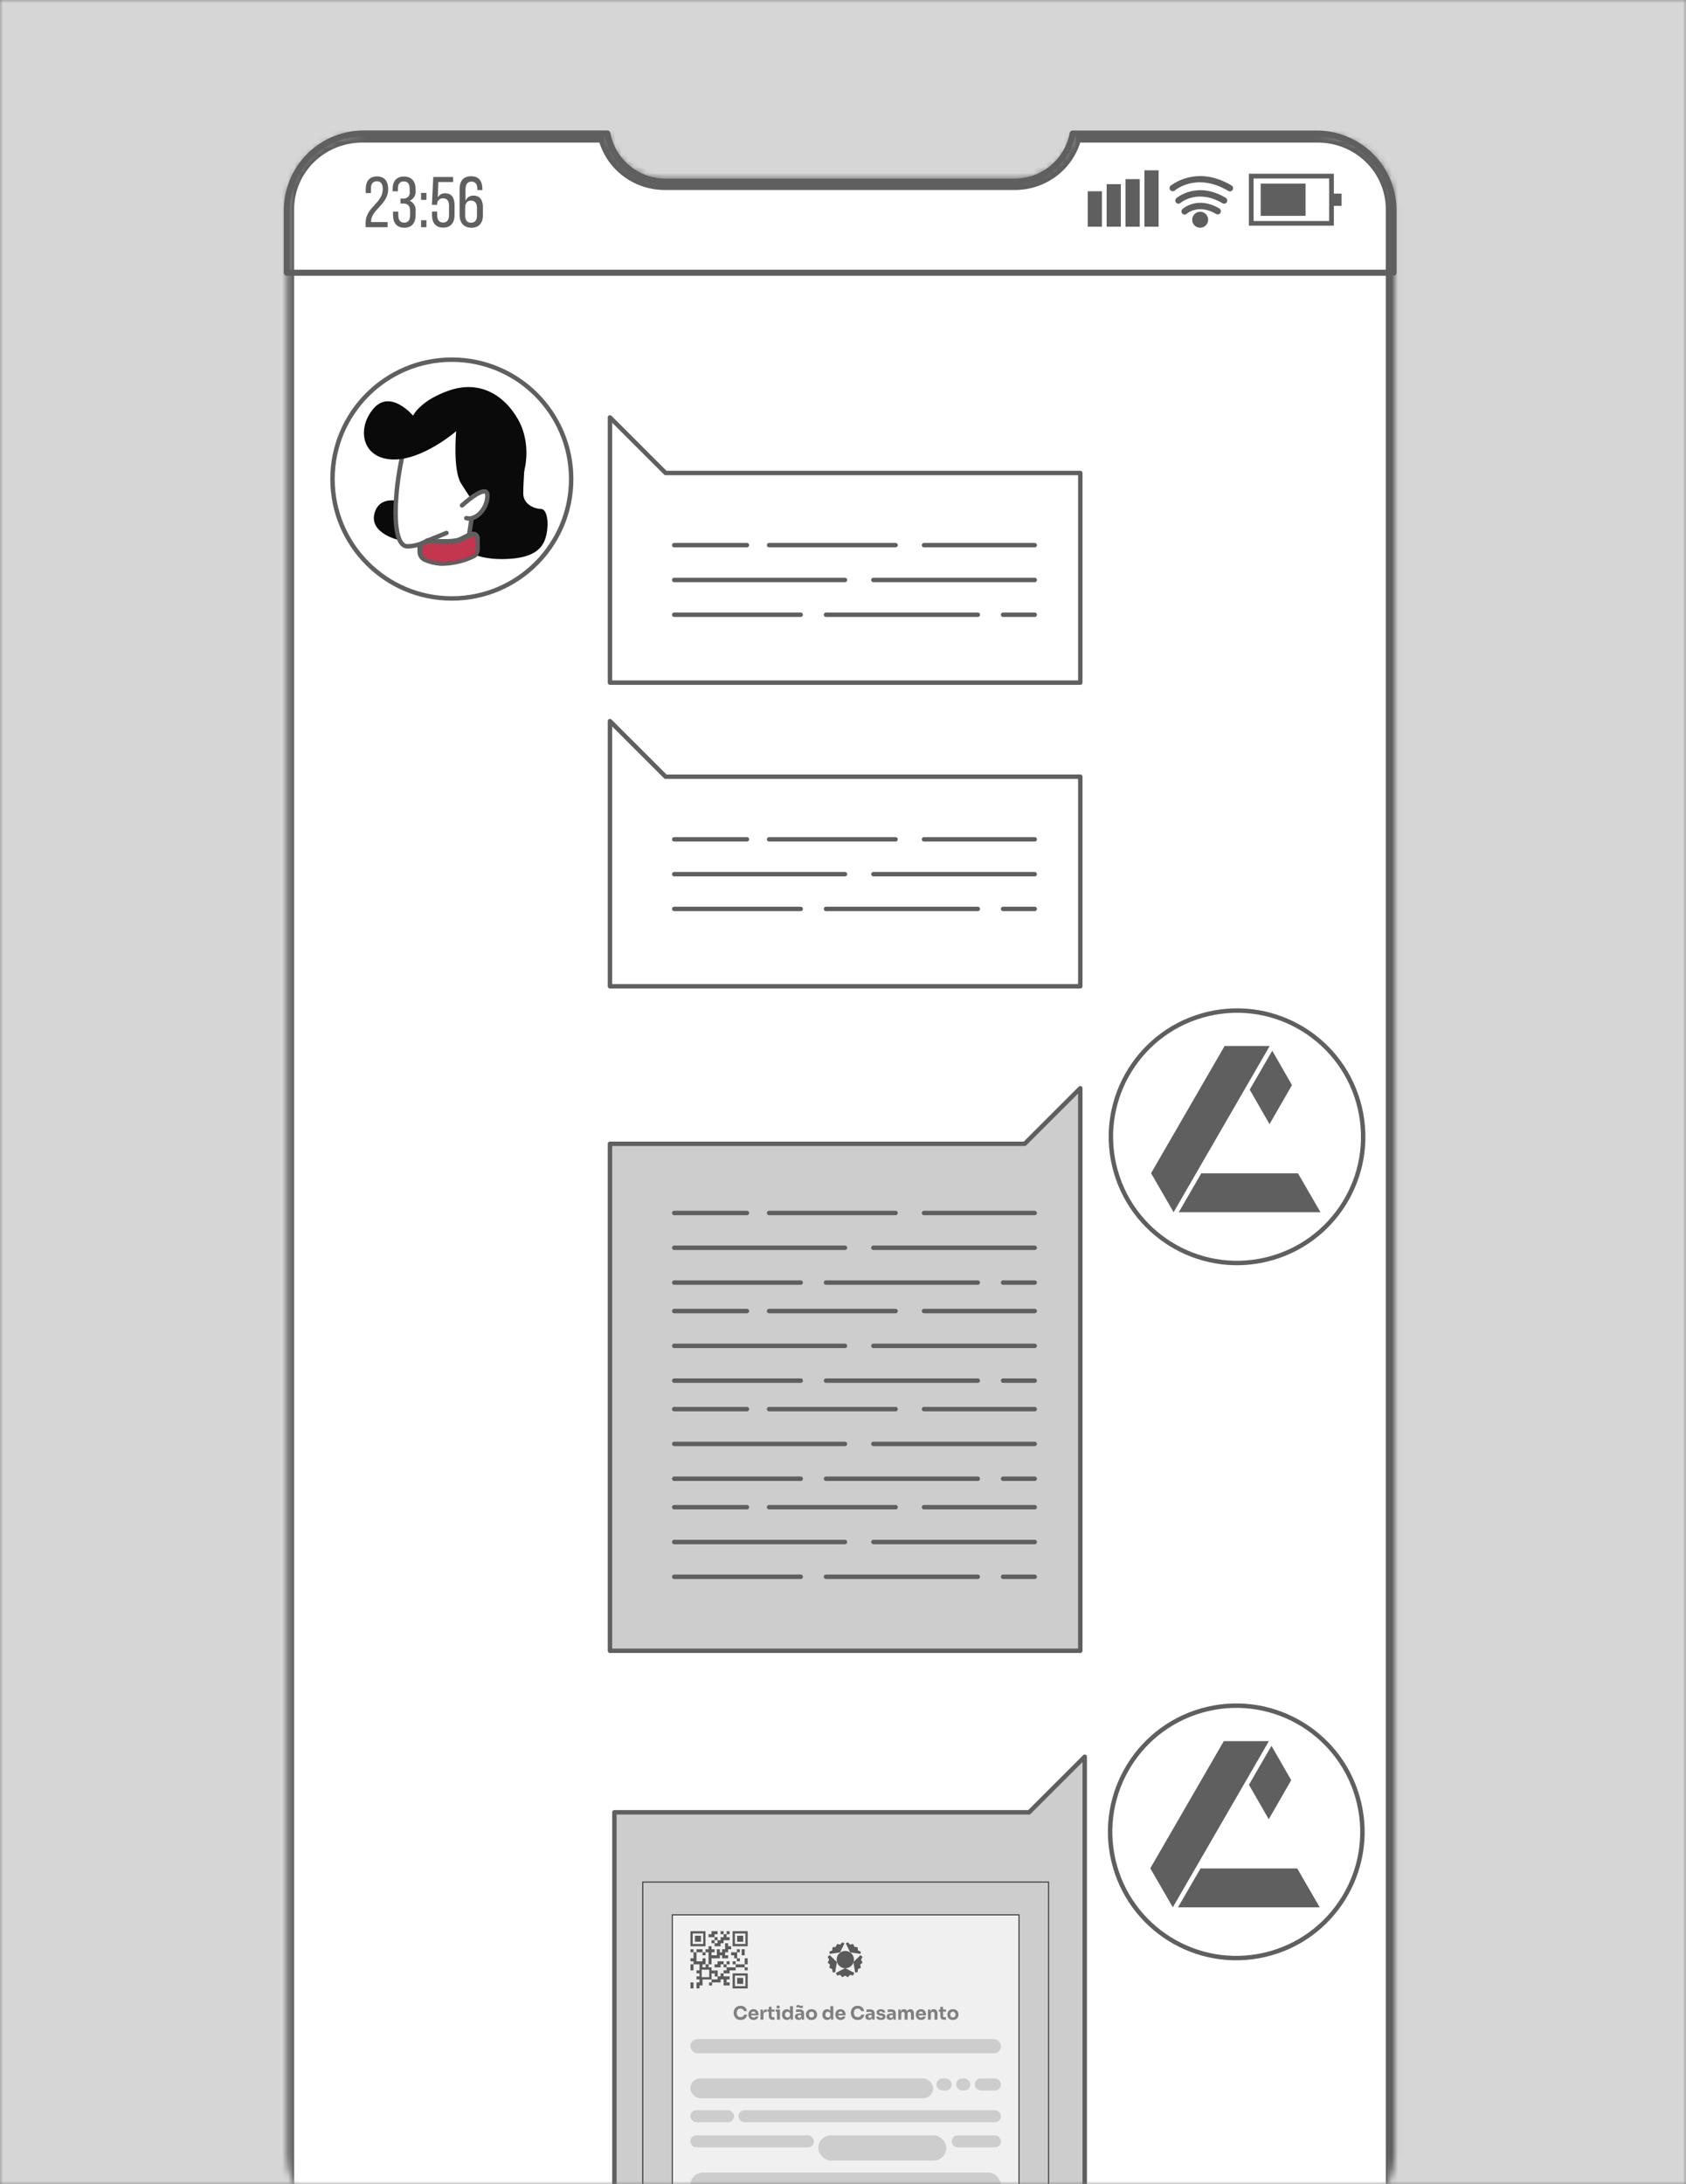 <svg xmlns="http://www.w3.org/2000/svg" width="278" height="360" viewBox="0 0 278 360" fill="none"><rect x="0" y="0" width="278" height="360" fill="#808080" stroke="none"/><mask id="mask0_1846_1959" style="mask-type:alpha" maskUnits="userSpaceOnUse" x="0" y="0" width="278" height="360"><rect width="278" height="360" fill="#D9D9D9"></rect></mask><g mask="url(#mask0_1846_1959)"><rect x="-44" y="-3" width="365" height="365" fill="#D6D6D6"></rect><mask id="mask1_1846_1959" style="mask-type:alpha" maskUnits="userSpaceOnUse" x="47" y="22" width="184" height="345"><path d="M217.338 22H177.049C176.627 24.103 175.44 26.002 173.692 27.369C171.944 28.736 169.746 29.485 167.475 29.489H109.794C107.523 29.485 105.325 28.736 103.577 27.369C101.83 26.002 100.642 24.103 100.22 22H59.98C56.615 22 53.388 23.26 51.009 25.503C48.629 27.746 47.292 30.788 47.292 33.96V355.04C47.292 358.212 48.629 361.254 51.009 363.497C53.388 365.74 56.615 367 59.98 367H217.338C220.703 367 223.93 365.74 226.309 363.497C228.689 361.254 230.026 358.212 230.026 355.04V33.96C230.026 30.788 228.689 27.746 226.309 25.503C223.93 23.26 220.703 22 217.338 22Z" fill="white"></path></mask><g mask="url(#mask1_1846_1959)"><rect x="3" y="19" width="365" height="365" fill="white"></rect><path d="M66.162 82.713C66.162 82.713 62.555 81.436 61.737 84.662C60.918 87.888 65.694 89.087 66.278 89.087C66.863 89.087 67.789 88.278 67.204 86.416C66.62 84.555 66.162 82.713 66.162 82.713Z" fill="#0A0A0A"></path><path d="M86.628 74.799C86.628 74.799 86.277 79.457 86.277 81.319C86.277 83.181 88.227 83.882 89.201 83.882C90.176 83.882 90.605 86.095 90.02 88.424C89.435 90.753 87.457 92.147 82.681 92.147C77.905 92.147 75.001 90.052 74.884 88.541C74.767 87.03 75.927 80.5 77.915 78.795C79.903 77.089 86.628 74.799 86.628 74.799Z" fill="#0A0A0A"></path><path d="M69.193 89.116V90.919C69.194 91.203 69.276 91.48 69.429 91.719C69.583 91.957 69.802 92.146 70.06 92.264C70.897 92.618 71.786 92.832 72.692 92.897C74.517 92.898 76.32 92.499 77.974 91.728C78.203 91.63 78.398 91.467 78.535 91.259C78.672 91.051 78.745 90.807 78.744 90.558V88.677C78.742 88.563 78.712 88.45 78.656 88.35C78.601 88.25 78.521 88.164 78.425 88.102C78.329 88.039 78.219 88.001 78.105 87.991C77.99 87.981 77.875 87.999 77.77 88.044L77.389 88.239C77.389 88.239 71.639 88.97 69.193 89.116Z" fill="#C4354E" stroke="#5F5F5F" stroke-width="0.731" stroke-linecap="round" stroke-linejoin="round"></path><path d="M66.639 73.863C66.002 76.423 65.572 79.031 65.353 81.66C65.002 85.968 65.353 89.925 67.097 90.042C68.294 90.044 69.467 89.706 70.479 89.067C70.479 89.067 74.553 89.535 75.947 88.843L77.35 88.141L78.393 81.319C78.393 81.319 78.51 70.725 76.532 70.023C74.553 69.321 66.639 73.863 66.639 73.863Z" fill="white" stroke="#5F5F5F" stroke-width="0.731" stroke-linecap="round" stroke-linejoin="round"></path><path d="M70.479 89.116L73.617 87.839" stroke="#5F5F5F" stroke-width="0.731" stroke-linecap="round" stroke-linejoin="round"></path><path d="M68.111 68.503C68.111 68.503 64.388 64.078 61.591 67.333C58.794 70.588 59.642 75.491 64.622 75.725C69.603 75.959 75.216 71.066 75.216 71.066C75.216 71.066 74.632 77.469 76.025 79.682C77.419 81.894 78.472 83.405 78.472 83.405C78.472 83.405 80.421 84.681 83.715 82.128C87.009 79.575 87.789 73.356 85.46 69.195C83.13 65.033 79.056 62.675 74.164 64.322C69.271 65.969 68.111 68.503 68.111 68.503Z" fill="#0A0A0A"></path><path d="M76.181 83.297C76.181 83.297 80.372 79.457 80.372 81.67C80.372 83.882 78.423 85.861 76.883 85.393" fill="white"></path><path d="M76.181 83.297C76.181 83.297 80.372 79.457 80.372 81.67C80.372 83.882 78.423 85.861 76.883 85.393" stroke="#5F5F5F" stroke-width="0.731" stroke-linecap="round" stroke-linejoin="round"></path><path d="M74.502 98.633C85.37 98.633 94.18 89.823 94.18 78.955C94.18 68.088 85.37 59.278 74.502 59.278C63.635 59.278 54.825 68.088 54.825 78.955C54.825 89.823 63.635 98.633 74.502 98.633Z" stroke="#5F5F5F" stroke-width="0.731" stroke-linecap="round" stroke-linejoin="round"></path><path d="M208.708 207.611C219.893 204.995 226.841 193.808 224.225 182.623C221.61 171.438 210.423 164.491 199.238 167.106C188.053 169.721 181.106 180.909 183.721 192.094C186.336 203.279 197.523 210.226 208.708 207.611Z" stroke="#5F5F5F" stroke-width="0.731" stroke-linecap="round" stroke-linejoin="round"></path><g clip-path="url(#clip0_1846_1959)"><path fill-rule="evenodd" clip-rule="evenodd" d="M189.796 193.364L201.92 172.398H209.353L193.513 199.791L189.796 193.364Z" fill="#5F5F5F"></path><path d="M217.734 199.791H194.365L198.074 193.385H214.021L217.734 199.791Z" fill="#5F5F5F"></path><path d="M213.032 178.838L209.33 185.276L206.062 179.592L209.776 173.176L213.032 178.838Z" fill="#5F5F5F"></path></g><path d="M178.126 112.507H100.576V77.956V68.795L109.747 77.956H178.126V112.507Z" fill="white" stroke="#5F5F5F" stroke-width="0.731" stroke-linecap="round" stroke-linejoin="round"></path><path d="M178.126 162.554H100.576V128.013V118.852L109.747 128.013H178.126V162.554Z" fill="white" stroke="#5F5F5F" stroke-width="0.731" stroke-linecap="round" stroke-linejoin="round"></path><path d="M152.357 89.847H170.612" stroke="#5F5F5F" stroke-width="0.731" stroke-linecap="round" stroke-linejoin="round"></path><path d="M126.812 89.847H147.669" stroke="#5F5F5F" stroke-width="0.731" stroke-linecap="round" stroke-linejoin="round"></path><path d="M111.169 89.847H123.157" stroke="#5F5F5F" stroke-width="0.731" stroke-linecap="round" stroke-linejoin="round"></path><path d="M144.015 95.587H170.612" stroke="#5F5F5F" stroke-width="0.731" stroke-linecap="round" stroke-linejoin="round"></path><path d="M111.169 95.587H139.326" stroke="#5F5F5F" stroke-width="0.731" stroke-linecap="round" stroke-linejoin="round"></path><path d="M165.398 101.318H170.612" stroke="#5F5F5F" stroke-width="0.731" stroke-linecap="round" stroke-linejoin="round"></path><path d="M136.197 101.318H161.226" stroke="#5F5F5F" stroke-width="0.731" stroke-linecap="round" stroke-linejoin="round"></path><path d="M111.169 101.318H132.026" stroke="#5F5F5F" stroke-width="0.731" stroke-linecap="round" stroke-linejoin="round"></path><path d="M152.357 138.334H170.612" stroke="#5F5F5F" stroke-width="0.731" stroke-linecap="round" stroke-linejoin="round"></path><path d="M126.812 138.334H147.669" stroke="#5F5F5F" stroke-width="0.731" stroke-linecap="round" stroke-linejoin="round"></path><path d="M111.169 138.334H123.157" stroke="#5F5F5F" stroke-width="0.731" stroke-linecap="round" stroke-linejoin="round"></path><path d="M144.015 144.075H170.612" stroke="#5F5F5F" stroke-width="0.731" stroke-linecap="round" stroke-linejoin="round"></path><path d="M111.169 144.075H139.326" stroke="#5F5F5F" stroke-width="0.731" stroke-linecap="round" stroke-linejoin="round"></path><path d="M165.398 149.805H170.612" stroke="#5F5F5F" stroke-width="0.731" stroke-linecap="round" stroke-linejoin="round"></path><path d="M136.197 149.805H161.226" stroke="#5F5F5F" stroke-width="0.731" stroke-linecap="round" stroke-linejoin="round"></path><path d="M111.169 149.805H132.026" stroke="#5F5F5F" stroke-width="0.731" stroke-linecap="round" stroke-linejoin="round"></path><path d="M100.576 272.069H178.126V188.515V179.354L168.955 188.515H100.576V272.069Z" fill="#CDCDCD" stroke="#5F5F5F" stroke-width="0.731" stroke-linecap="round" stroke-linejoin="round"></path><path d="M152.357 199.918H170.612" stroke="#5F5F5F" stroke-width="0.731" stroke-linecap="round" stroke-linejoin="round"></path><path d="M126.812 199.918H147.669" stroke="#5F5F5F" stroke-width="0.731" stroke-linecap="round" stroke-linejoin="round"></path><path d="M111.169 199.918H123.157" stroke="#5F5F5F" stroke-width="0.731" stroke-linecap="round" stroke-linejoin="round"></path><path d="M144.015 205.649H170.612" stroke="#5F5F5F" stroke-width="0.731" stroke-linecap="round" stroke-linejoin="round"></path><path d="M111.169 205.649H139.326" stroke="#5F5F5F" stroke-width="0.731" stroke-linecap="round" stroke-linejoin="round"></path><path d="M165.398 211.389H170.612" stroke="#5F5F5F" stroke-width="0.731" stroke-linecap="round" stroke-linejoin="round"></path><path d="M136.197 211.389H161.226" stroke="#5F5F5F" stroke-width="0.731" stroke-linecap="round" stroke-linejoin="round"></path><path d="M111.169 211.389H132.026" stroke="#5F5F5F" stroke-width="0.731" stroke-linecap="round" stroke-linejoin="round"></path><path d="M152.357 216.078H170.612" stroke="#5F5F5F" stroke-width="0.731" stroke-linecap="round" stroke-linejoin="round"></path><path d="M126.812 216.078H147.669" stroke="#5F5F5F" stroke-width="0.731" stroke-linecap="round" stroke-linejoin="round"></path><path d="M111.169 216.078H123.157" stroke="#5F5F5F" stroke-width="0.731" stroke-linecap="round" stroke-linejoin="round"></path><path d="M144.015 221.818H170.612" stroke="#5F5F5F" stroke-width="0.731" stroke-linecap="round" stroke-linejoin="round"></path><path d="M111.169 221.818H139.326" stroke="#5F5F5F" stroke-width="0.731" stroke-linecap="round" stroke-linejoin="round"></path><path d="M165.398 227.549H170.612" stroke="#5F5F5F" stroke-width="0.731" stroke-linecap="round" stroke-linejoin="round"></path><path d="M136.197 227.549H161.226" stroke="#5F5F5F" stroke-width="0.731" stroke-linecap="round" stroke-linejoin="round"></path><path d="M111.169 227.549H132.026" stroke="#5F5F5F" stroke-width="0.731" stroke-linecap="round" stroke-linejoin="round"></path><path d="M152.357 232.246H170.612" stroke="#5F5F5F" stroke-width="0.731" stroke-linecap="round" stroke-linejoin="round"></path><path d="M126.812 232.246H147.669" stroke="#5F5F5F" stroke-width="0.731" stroke-linecap="round" stroke-linejoin="round"></path><path d="M111.169 232.246H123.157" stroke="#5F5F5F" stroke-width="0.731" stroke-linecap="round" stroke-linejoin="round"></path><path d="M144.015 237.977H170.612" stroke="#5F5F5F" stroke-width="0.731" stroke-linecap="round" stroke-linejoin="round"></path><path d="M111.169 237.977H139.326" stroke="#5F5F5F" stroke-width="0.731" stroke-linecap="round" stroke-linejoin="round"></path><path d="M165.398 243.718H170.612" stroke="#5F5F5F" stroke-width="0.731" stroke-linecap="round" stroke-linejoin="round"></path><path d="M136.197 243.718H161.226" stroke="#5F5F5F" stroke-width="0.731" stroke-linecap="round" stroke-linejoin="round"></path><path d="M111.169 243.718H132.026" stroke="#5F5F5F" stroke-width="0.731" stroke-linecap="round" stroke-linejoin="round"></path><path d="M152.357 248.406H170.612" stroke="#5F5F5F" stroke-width="0.731" stroke-linecap="round" stroke-linejoin="round"></path><path d="M126.812 248.406H147.669" stroke="#5F5F5F" stroke-width="0.731" stroke-linecap="round" stroke-linejoin="round"></path><path d="M111.169 248.406H123.157" stroke="#5F5F5F" stroke-width="0.731" stroke-linecap="round" stroke-linejoin="round"></path><path d="M144.015 254.146H170.612" stroke="#5F5F5F" stroke-width="0.731" stroke-linecap="round" stroke-linejoin="round"></path><path d="M111.169 254.146H139.326" stroke="#5F5F5F" stroke-width="0.731" stroke-linecap="round" stroke-linejoin="round"></path><path d="M165.398 259.877H170.612" stroke="#5F5F5F" stroke-width="0.731" stroke-linecap="round" stroke-linejoin="round"></path><path d="M136.197 259.877H161.226" stroke="#5F5F5F" stroke-width="0.731" stroke-linecap="round" stroke-linejoin="round"></path><path d="M111.169 259.877H132.026" stroke="#5F5F5F" stroke-width="0.731" stroke-linecap="round" stroke-linejoin="round"></path><path d="M217.294 22H176.946C176.523 24.195 175.334 26.176 173.584 27.602C171.834 29.029 169.632 29.811 167.358 29.814H109.593C107.319 29.811 105.117 29.029 103.367 27.602C101.617 26.176 100.428 24.195 100.005 22H59.706C56.336 22 53.105 23.315 50.722 25.655C48.339 27.996 47 31.17 47 34.48V369.52C47 372.83 48.339 376.004 50.722 378.345C53.105 380.685 56.336 382 59.706 382H217.294C220.664 382 223.896 380.685 226.278 378.345C228.661 376.004 230 372.83 230 369.52V34.48C230 31.17 228.661 27.996 226.278 25.655C223.896 23.315 220.664 22 217.294 22Z" stroke="#5F5F5F" stroke-width="3" stroke-linecap="round" stroke-linejoin="round"></path><path d="M101.307 366.269H178.857V298.696V289.535L169.686 298.696H101.307V366.269Z" fill="#CDCDCD" stroke="#5F5F5F" stroke-width="0.731" stroke-linecap="round" stroke-linejoin="round"></path><g opacity="0.7"><rect x="105.983" y="310.189" width="66.906" height="96.301" fill="#CDCDCD" stroke="black" stroke-width="0.18"></rect><rect x="110.852" y="315.6" width="57.167" height="85.48" fill="white" stroke="black" stroke-width="0.18"></rect><path d="M113.851 324.247V324.743H114.348V324.247V323.75H113.851V324.247Z" fill="#2B2929"></path><path d="M114.348 321.268H113.851V321.765H114.348V321.268Z" fill="#2B2929"></path><path d="M117.416 326.734H116.919V327.231H117.416V326.734Z" fill="#2B2929"></path><path d="M114.348 322.261V322.757H113.851V323.253H114.348V323.75H114.844H115.341V324.247H115.838V323.75H116.334V323.253V322.757H115.838V323.253H115.341H114.844V322.757V322.261V321.764H114.348V322.261Z" fill="#2B2929"></path><path d="M115.341 321.268H114.844V321.765H115.341H115.837V321.268H115.341Z" fill="#2B2929"></path><path d="M117.576 325.26H117.842V324.763H117.576H117.309V325.26H117.576Z" fill="#2B2929"></path><path d="M116.333 321.764H115.837V322.261H116.333V321.764Z" fill="#2B2929"></path><path d="M119.81 323.75H119.313V324.246H119.81V323.75Z" fill="#2B2929"></path><path d="M120.307 318.288H119.811V318.785H120.307V318.288Z" fill="#2B2929"></path><path d="M117.327 322.261V321.764H117.823V321.268H117.327V320.771H116.83V321.268H116.334V321.764H116.83V322.261V322.757V323.253V323.75H117.327V323.253V322.757H117.823V322.261H117.327Z" fill="#2B2929"></path><path d="M119.81 327.226H120.306V326.729H119.81H119.313V327.226H119.81Z" fill="#2B2929"></path><path d="M119.313 318.288H118.817V318.785H119.313V318.288Z" fill="#2B2929"></path><path d="M119.189 322.261V321.765H118.693V321.268H118.196V321.765V322.261H117.7V322.757H118.196H118.693V322.261H119.189Z" fill="#2B2929"></path><path d="M121.992 321.268H121.495V321.765H121.992V321.268Z" fill="#2B2929"></path><path d="M116.845 323.75H116.349V324.246H116.845V323.75Z" fill="#2B2929"></path><path d="M118.816 320.771V320.275H119.313V319.778H119.809H120.306V319.281H119.809V318.785H119.313V319.281H118.816V319.778H118.319V320.275H117.823V320.771H118.319H118.816Z" fill="#2B2929"></path><path d="M118.816 324.247V323.75H119.313V323.254H118.816H118.319V323.75H117.823V324.247H118.319H118.816Z" fill="#2B2929"></path><path d="M120.307 326.233V325.736H119.81H119.314V325.239H118.817V325.736H118.32V326.233H117.824H117.327V326.729H117.824H118.32H118.817V326.233H119.314V326.729H119.81V326.233H120.307Z" fill="#2B2929"></path><path d="M118.32 318.785V318.288H117.823H117.327V318.785H116.831V319.281H117.327H117.823V318.785H118.32Z" fill="#2B2929"></path><path d="M118.319 319.281H117.823V319.777H118.319V319.281Z" fill="#2B2929"></path><path d="M119.562 321.268H119.065V321.764V322.261V322.757H119.562H120.058V322.261H119.562V321.764H120.058V321.268H120.555V320.771H120.058V320.275H119.562V320.771V321.268Z" fill="#2B2929"></path><path d="M117.824 319.778H117.327V320.274H117.824V319.778Z" fill="#2B2929"></path><path d="M119.313 324.744V325.24H119.81H120.306V324.744H120.803H121.299V324.247H120.803H120.306H119.81V324.744H119.313Z" fill="#2B2929"></path><path d="M121.992 322.757H121.495V323.254H121.992V322.757Z" fill="#2B2929"></path><path d="M120.307 323.254H119.811V323.75H120.307V323.254Z" fill="#2B2929"></path><path d="M121.547 321.764H121.051H120.554V322.261H121.051V322.757H121.547V322.261V321.764Z" fill="#2B2929"></path><path d="M121.299 323.254H120.803V323.75H121.299V323.254Z" fill="#2B2929"></path><path d="M115.838 326.243H117.328V324.247H115.332V324.744H114.845V325.24H115.332V325.737H114.845V326.233H115.332V326.243H115.341V326.73H114.845V327.722H115.341V327.224H115.838V326.243ZM116.945 324.628V325.87H115.704V324.628H116.945Z" fill="#2B2929"></path><path d="M122.292 324.247H122.789V323.75H122.292H121.796H121.299V324.247H121.796H122.292Z" fill="#2B2929"></path><path d="M122.292 322.261H122.788V321.765V321.268H122.292V321.765V322.261Z" fill="#2B2929"></path><path d="M118.339 324.763H117.842V325.26V325.756H118.339V325.26V324.763Z" fill="#2B2929"></path><path d="M123.286 324.247H122.789V324.744H123.286V324.247Z" fill="#2B2929"></path><path d="M123.286 323.254V322.757H122.789V323.254V323.75H123.286V323.254Z" fill="#2B2929"></path><path d="M114.348 326.729H113.851V327.226V327.722H114.348V327.226V326.729Z" fill="#2B2929"></path><path d="M123.286 320.771V318.285H120.8V320.771H123.286ZM121.175 320.398V318.66H122.913V320.398H121.175Z" fill="#2B2929"></path><path d="M122.541 319.033H121.548V320.026H122.541V319.033Z" fill="#2B2929"></path><path d="M123.286 325.24H120.8V327.722H123.286V325.24ZM121.175 327.35V325.612H122.913V327.35H121.175Z" fill="#2B2929"></path><path d="M122.541 325.984H121.548V326.977H122.541V325.984Z" fill="#2B2929"></path><path d="M113.846 318.288V320.775H116.326V318.288H113.846ZM115.956 318.66V320.398H114.218V318.66H115.956Z" fill="#2B2929"></path><path d="M115.583 319.033H114.59V320.026H115.583V319.033Z" fill="#2B2929"></path><path d="M113.138 320.019V318.255C113.126 318.093 113.176 317.933 113.277 317.806C113.338 317.739 113.412 317.686 113.495 317.652C113.578 317.617 113.668 317.601 113.758 317.605H115.613C115.627 317.605 115.641 317.599 115.652 317.589C115.662 317.578 115.668 317.564 115.668 317.55C115.668 317.535 115.662 317.521 115.652 317.511C115.641 317.5 115.627 317.494 115.613 317.494H113.781C113.626 317.487 113.472 317.525 113.339 317.606C113.243 317.669 113.165 317.755 113.11 317.856C113.056 317.957 113.027 318.07 113.026 318.185C113.021 318.475 113.026 318.766 113.026 319.056V320.018C113.028 320.032 113.034 320.044 113.045 320.054C113.055 320.063 113.068 320.068 113.082 320.068C113.096 320.068 113.109 320.063 113.119 320.054C113.129 320.044 113.136 320.032 113.138 320.018V320.019Z" fill="white"></path><path d="M115.451 328.561H113.687C113.525 328.572 113.365 328.522 113.238 328.421C113.171 328.361 113.119 328.286 113.084 328.203C113.049 328.12 113.033 328.03 113.037 327.94V326.084C113.037 326.069 113.032 326.055 113.021 326.045C113.011 326.034 112.997 326.028 112.982 326.028C112.967 326.028 112.953 326.034 112.943 326.045C112.933 326.055 112.927 326.069 112.927 326.084V327.918C112.919 328.073 112.958 328.227 113.038 328.36C113.102 328.455 113.188 328.534 113.289 328.588C113.39 328.642 113.503 328.671 113.617 328.672C113.908 328.677 114.198 328.672 114.488 328.672H115.451C115.465 328.672 115.479 328.666 115.49 328.656C115.5 328.645 115.506 328.631 115.506 328.616C115.506 328.602 115.5 328.588 115.49 328.577C115.479 328.567 115.465 328.561 115.451 328.561H115.451Z" fill="white"></path><path d="M123.94 326.066V327.83C123.951 327.992 123.901 328.153 123.8 328.28C123.74 328.346 123.665 328.399 123.582 328.434C123.499 328.468 123.409 328.484 123.319 328.48H121.463C121.448 328.48 121.434 328.486 121.423 328.496C121.413 328.507 121.407 328.521 121.407 328.535C121.407 328.55 121.413 328.564 121.423 328.575C121.434 328.585 121.448 328.591 121.463 328.591H123.297C123.452 328.599 123.606 328.56 123.739 328.479C123.834 328.416 123.912 328.33 123.967 328.229C124.021 328.128 124.05 328.015 124.051 327.9C124.056 327.61 124.051 327.32 124.051 327.029V326.067C124.051 326.052 124.045 326.038 124.034 326.028C124.024 326.017 124.01 326.011 123.995 326.011C123.981 326.011 123.967 326.017 123.956 326.028C123.946 326.038 123.94 326.052 123.94 326.067V326.066Z" fill="white"></path><path d="M121.495 317.606H123.259C123.421 317.595 123.582 317.645 123.708 317.746C123.776 317.807 123.828 317.881 123.863 317.964C123.898 318.048 123.913 318.137 123.909 318.228V320.087C123.909 320.101 123.915 320.115 123.925 320.126C123.936 320.136 123.95 320.142 123.964 320.142C123.979 320.142 123.993 320.136 124.003 320.126C124.014 320.115 124.02 320.101 124.02 320.087V318.25C124.027 318.095 123.989 317.94 123.908 317.807C123.845 317.712 123.759 317.633 123.658 317.579C123.557 317.525 123.444 317.496 123.329 317.495C123.039 317.49 122.748 317.495 122.458 317.495H121.496C121.481 317.495 121.467 317.501 121.457 317.512C121.446 317.522 121.44 317.536 121.44 317.551C121.44 317.565 121.446 317.579 121.457 317.59C121.467 317.6 121.481 317.606 121.496 317.606H121.495Z" fill="white"></path><path d="M157.118 332.922C156.972 332.922 156.843 332.9 156.729 332.855C156.615 332.809 156.519 332.746 156.44 332.667C156.363 332.587 156.304 332.497 156.263 332.396C156.223 332.292 156.203 332.184 156.203 332.07V332C156.203 331.885 156.223 331.775 156.263 331.672C156.306 331.566 156.367 331.474 156.446 331.395C156.527 331.316 156.624 331.254 156.738 331.209C156.852 331.163 156.978 331.139 157.118 331.139C157.262 331.139 157.39 331.163 157.502 331.209C157.615 331.254 157.712 331.316 157.791 331.395C157.87 331.474 157.931 331.566 157.973 331.672C158.016 331.775 158.037 331.885 158.037 332V332.07C158.037 332.184 158.017 332.292 157.976 332.396C157.936 332.497 157.876 332.587 157.797 332.667C157.72 332.746 157.624 332.809 157.511 332.855C157.397 332.9 157.266 332.922 157.118 332.922ZM157.118 332.511C157.214 332.511 157.293 332.491 157.356 332.451C157.419 332.41 157.466 332.353 157.499 332.28C157.533 332.207 157.55 332.126 157.55 332.037C157.55 331.942 157.533 331.858 157.499 331.787C157.464 331.714 157.414 331.657 157.35 331.614C157.287 331.571 157.21 331.55 157.118 331.55C157.029 331.55 156.952 331.571 156.887 331.614C156.822 331.657 156.773 331.714 156.738 331.787C156.706 331.858 156.689 331.942 156.689 332.037C156.689 332.126 156.706 332.207 156.738 332.28C156.771 332.353 156.819 332.41 156.884 332.451C156.949 332.491 157.027 332.511 157.118 332.511Z" fill="#5F5F5F"></path><path d="M155.75 332.886C155.582 332.886 155.446 332.865 155.343 332.825C155.239 332.782 155.163 332.712 155.114 332.615C155.068 332.516 155.044 332.382 155.044 332.213V330.747H155.498V332.232C155.498 332.311 155.518 332.372 155.559 332.414C155.601 332.455 155.661 332.475 155.738 332.475H155.985V332.886H155.75ZM154.792 331.553V331.197H155.985V331.553H154.792Z" fill="#5F5F5F"></path><path d="M153.008 332.864V331.197H153.395V331.912H153.367C153.367 331.742 153.389 331.6 153.431 331.486C153.476 331.373 153.543 331.287 153.632 331.231C153.721 331.174 153.83 331.146 153.957 331.146H153.979C154.173 331.146 154.322 331.209 154.423 331.337C154.526 331.463 154.578 331.655 154.578 331.912V332.864H154.091V331.885C154.091 331.796 154.065 331.723 154.012 331.666C153.959 331.609 153.889 331.581 153.799 331.581C153.708 331.581 153.634 331.61 153.577 331.669C153.522 331.726 153.495 331.801 153.495 331.894V332.864H153.008Z" fill="#5F5F5F"></path><path d="M151.873 332.922C151.731 332.922 151.606 332.898 151.496 332.849C151.389 332.8 151.298 332.736 151.225 332.654C151.154 332.571 151.1 332.479 151.061 332.378C151.025 332.274 151.006 332.169 151.006 332.061V332C151.006 331.889 151.025 331.782 151.061 331.681C151.1 331.577 151.154 331.485 151.225 331.404C151.296 331.323 151.385 331.259 151.49 331.212C151.598 331.164 151.719 331.139 151.855 331.139C152.034 331.139 152.184 331.18 152.305 331.261C152.429 331.34 152.523 331.445 152.588 331.574C152.653 331.702 152.686 331.842 152.686 331.994V332.159H151.21V331.882H152.391L152.232 332.009C152.232 331.91 152.218 331.825 152.19 331.754C152.161 331.683 152.119 331.629 152.062 331.593C152.007 331.554 151.938 331.535 151.855 331.535C151.77 331.535 151.698 331.554 151.639 331.593C151.58 331.631 151.536 331.688 151.505 331.763C151.475 331.836 151.46 331.926 151.46 332.034C151.46 332.133 151.474 332.22 151.502 332.295C151.531 332.368 151.575 332.425 151.636 332.466C151.697 332.506 151.776 332.527 151.873 332.527C151.963 332.527 152.036 332.509 152.092 332.475C152.149 332.44 152.188 332.398 152.208 332.347H152.655C152.631 332.459 152.583 332.558 152.512 332.645C152.441 332.733 152.352 332.8 152.245 332.849C152.137 332.898 152.013 332.922 151.873 332.922Z" fill="#5F5F5F"></path><path d="M148.118 332.864V331.197H148.504V331.915H148.477C148.477 331.745 148.498 331.603 148.541 331.489C148.583 331.376 148.647 331.291 148.732 331.234C148.817 331.175 148.922 331.146 149.046 331.146H149.067C149.193 331.146 149.297 331.175 149.38 331.234C149.465 331.291 149.529 331.376 149.572 331.489C149.616 331.603 149.639 331.745 149.639 331.915H149.52C149.52 331.745 149.541 331.603 149.584 331.489C149.629 331.376 149.694 331.291 149.779 331.234C149.864 331.175 149.968 331.146 150.092 331.146H150.113C150.239 331.146 150.345 331.175 150.43 331.234C150.517 331.291 150.583 331.376 150.628 331.489C150.672 331.603 150.694 331.745 150.694 331.915V332.864H150.208V331.888C150.208 331.797 150.183 331.723 150.135 331.666C150.088 331.609 150.021 331.581 149.934 331.581C149.847 331.581 149.778 331.61 149.727 331.669C149.676 331.726 149.651 331.802 149.651 331.897V332.864H149.161V331.888C149.161 331.797 149.137 331.723 149.088 331.666C149.041 331.609 148.976 331.581 148.89 331.581C148.801 331.581 148.731 331.61 148.68 331.669C148.63 331.726 148.604 331.802 148.604 331.897V332.864H148.118Z" fill="#5F5F5F"></path><path d="M147.319 332.865V332.372H147.237V331.836C147.237 331.751 147.216 331.687 147.176 331.645C147.135 331.602 147.07 331.581 146.981 331.581C146.937 331.581 146.878 331.582 146.805 331.584C146.732 331.586 146.657 331.589 146.58 331.593C146.503 331.597 146.433 331.601 146.37 331.605V331.195C146.416 331.19 146.471 331.186 146.534 331.182C146.597 331.178 146.662 331.175 146.729 331.173C146.796 331.171 146.858 331.17 146.917 331.17C147.088 331.17 147.231 331.195 147.346 331.243C147.464 331.292 147.553 331.366 147.614 331.465C147.675 331.563 147.705 331.688 147.705 331.842V332.865H147.319ZM146.786 332.907C146.667 332.907 146.561 332.886 146.47 332.843C146.381 332.801 146.311 332.74 146.26 332.661C146.209 332.58 146.184 332.483 146.184 332.372C146.184 332.25 146.216 332.151 146.278 332.074C146.341 331.995 146.429 331.937 146.543 331.9C146.657 331.862 146.787 331.842 146.936 331.842H147.291V332.113H146.932C146.847 332.113 146.781 332.135 146.735 332.177C146.69 332.218 146.668 332.273 146.668 332.344C146.668 332.411 146.69 332.466 146.735 332.509C146.781 332.549 146.847 332.57 146.932 332.57C146.987 332.57 147.036 332.56 147.078 332.542C147.123 332.522 147.16 332.488 147.188 332.442C147.216 332.395 147.233 332.33 147.237 332.247L147.352 332.369C147.342 332.484 147.314 332.582 147.267 332.661C147.222 332.74 147.16 332.801 147.078 332.843C146.999 332.886 146.902 332.907 146.786 332.907Z" fill="#5F5F5F"></path><path d="M145.254 332.916C145.017 332.916 144.831 332.868 144.697 332.77C144.563 332.673 144.492 332.536 144.484 332.359H144.916C144.924 332.412 144.956 332.46 145.011 332.502C145.067 332.543 145.152 332.563 145.263 332.563C145.348 332.563 145.418 332.549 145.473 332.521C145.53 332.49 145.558 332.448 145.558 332.393C145.558 332.344 145.537 332.306 145.494 332.277C145.452 332.247 145.376 332.226 145.266 332.213L145.135 332.201C144.935 332.181 144.784 332.125 144.682 332.034C144.583 331.943 144.533 331.826 144.533 331.684C144.533 331.566 144.562 331.468 144.621 331.389C144.68 331.31 144.761 331.25 144.865 331.21C144.97 331.169 145.09 331.149 145.224 331.149C145.439 331.149 145.612 331.196 145.744 331.292C145.876 331.385 145.945 331.521 145.951 331.699H145.519C145.511 331.645 145.482 331.599 145.434 331.562C145.385 331.524 145.313 331.505 145.218 331.505C145.143 331.505 145.083 331.519 145.038 331.547C144.993 331.576 144.971 331.614 144.971 331.663C144.971 331.709 144.99 331.745 145.029 331.769C145.067 331.794 145.13 331.811 145.218 331.821L145.348 331.833C145.553 331.855 145.712 331.912 145.826 332.004C145.94 332.095 145.996 332.218 145.996 332.372C145.996 332.483 145.966 332.581 145.905 332.664C145.844 332.745 145.758 332.808 145.647 332.852C145.535 332.895 145.404 332.916 145.254 332.916Z" fill="#5F5F5F"></path><path d="M143.822 332.865V332.372H143.74V331.836C143.74 331.751 143.72 331.687 143.679 331.645C143.639 331.602 143.574 331.581 143.485 331.581C143.44 331.581 143.381 331.582 143.308 331.584C143.235 331.586 143.16 331.589 143.083 331.593C143.006 331.597 142.936 331.601 142.873 331.605V331.195C142.92 331.19 142.974 331.186 143.037 331.182C143.1 331.178 143.165 331.175 143.232 331.173C143.299 331.171 143.362 331.17 143.421 331.17C143.591 331.17 143.734 331.195 143.85 331.243C143.967 331.292 144.056 331.366 144.117 331.465C144.178 331.563 144.209 331.688 144.209 331.842V332.865H143.822ZM143.29 332.907C143.17 332.907 143.065 332.886 142.973 332.843C142.884 332.801 142.814 332.74 142.764 332.661C142.713 332.58 142.688 332.483 142.688 332.372C142.688 332.25 142.719 332.151 142.782 332.074C142.845 331.995 142.933 331.937 143.046 331.9C143.16 331.862 143.291 331.842 143.439 331.842H143.795V332.113H143.436C143.351 332.113 143.285 332.135 143.238 332.177C143.194 332.218 143.171 332.273 143.171 332.344C143.171 332.411 143.194 332.466 143.238 332.509C143.285 332.549 143.351 332.57 143.436 332.57C143.491 332.57 143.539 332.56 143.582 332.542C143.627 332.522 143.663 332.488 143.691 332.442C143.72 332.395 143.736 332.33 143.74 332.247L143.856 332.369C143.846 332.484 143.817 332.582 143.771 332.661C143.726 332.74 143.663 332.801 143.582 332.843C143.503 332.886 143.405 332.907 143.29 332.907Z" fill="#5F5F5F"></path><path d="M141.429 332.922C141.228 332.922 141.056 332.888 140.912 332.819C140.768 332.748 140.65 332.656 140.559 332.542C140.467 332.426 140.4 332.303 140.355 332.171C140.312 332.037 140.291 331.907 140.291 331.781V331.714C140.291 331.577 140.313 331.441 140.358 331.307C140.403 331.171 140.471 331.048 140.562 330.939C140.655 330.829 140.772 330.742 140.912 330.677C141.054 330.61 141.221 330.577 141.414 330.577C141.614 330.577 141.792 330.614 141.946 330.689C142.1 330.764 142.223 330.869 142.314 331.003C142.407 331.134 142.462 331.29 142.478 331.468H141.976C141.962 331.379 141.93 331.303 141.879 331.24C141.828 331.177 141.762 331.128 141.681 331.094C141.602 331.059 141.513 331.042 141.414 331.042C141.314 331.042 141.226 331.059 141.149 331.094C141.072 331.128 141.007 331.177 140.954 331.24C140.904 331.303 140.864 331.378 140.836 331.465C140.809 331.55 140.796 331.645 140.796 331.751C140.796 331.854 140.809 331.95 140.836 332.037C140.864 332.122 140.905 332.197 140.957 332.262C141.012 332.325 141.079 332.374 141.158 332.408C141.237 332.441 141.327 332.457 141.429 332.457C141.583 332.457 141.713 332.419 141.818 332.344C141.926 332.269 141.991 332.166 142.013 332.034H142.512C142.494 332.196 142.439 332.345 142.348 332.481C142.258 332.615 142.136 332.722 141.979 332.804C141.825 332.883 141.642 332.922 141.429 332.922Z" fill="#5F5F5F"></path><path d="M138.608 332.922C138.466 332.922 138.341 332.898 138.231 332.849C138.124 332.8 138.033 332.736 137.96 332.654C137.889 332.571 137.835 332.479 137.796 332.378C137.759 332.274 137.741 332.169 137.741 332.061V332C137.741 331.889 137.759 331.782 137.796 331.681C137.835 331.577 137.889 331.485 137.96 331.404C138.031 331.323 138.119 331.259 138.225 331.212C138.332 331.164 138.454 331.139 138.59 331.139C138.768 331.139 138.919 331.18 139.04 331.261C139.164 331.34 139.258 331.445 139.323 331.574C139.388 331.702 139.421 331.842 139.421 331.994V332.159H137.945V331.882H139.125L138.967 332.009C138.967 331.91 138.953 331.825 138.925 331.754C138.896 331.683 138.854 331.629 138.797 331.593C138.742 331.554 138.673 331.535 138.59 331.535C138.505 331.535 138.433 331.554 138.374 331.593C138.315 331.631 138.271 331.688 138.24 331.763C138.21 331.836 138.195 331.926 138.195 332.034C138.195 332.133 138.209 332.22 138.237 332.295C138.265 332.368 138.31 332.425 138.371 332.466C138.432 332.506 138.511 332.527 138.608 332.527C138.697 332.527 138.77 332.509 138.827 332.475C138.884 332.44 138.923 332.398 138.943 332.347H139.39C139.366 332.459 139.318 332.558 139.247 332.645C139.176 332.733 139.087 332.8 138.979 332.849C138.872 332.898 138.748 332.922 138.608 332.922Z" fill="#5F5F5F"></path><path d="M136.394 332.919C136.276 332.919 136.168 332.898 136.071 332.855C135.976 332.813 135.893 332.754 135.822 332.679C135.751 332.602 135.696 332.511 135.657 332.408C135.621 332.305 135.603 332.193 135.603 332.073V332.003C135.603 331.884 135.62 331.772 135.654 331.669C135.691 331.565 135.742 331.475 135.809 331.398C135.878 331.319 135.961 331.258 136.056 331.215C136.151 331.171 136.258 331.149 136.375 331.149C136.509 331.149 136.625 331.178 136.722 331.237C136.819 331.294 136.895 331.379 136.95 331.492C137.005 331.604 137.035 331.742 137.042 331.906L136.914 331.787V330.644H137.404V332.864H137.017V332.174H137.084C137.078 332.332 137.045 332.467 136.984 332.578C136.925 332.69 136.845 332.775 136.743 332.834C136.642 332.891 136.525 332.919 136.394 332.919ZM136.515 332.511C136.59 332.511 136.658 332.495 136.719 332.463C136.782 332.428 136.832 332.379 136.868 332.314C136.907 332.249 136.926 332.171 136.926 332.079V331.967C136.926 331.878 136.907 331.803 136.868 331.742C136.83 331.681 136.779 331.634 136.716 331.602C136.653 331.569 136.585 331.553 136.512 331.553C136.431 331.553 136.358 331.574 136.293 331.617C136.23 331.658 136.181 331.714 136.144 331.787C136.108 331.858 136.089 331.942 136.089 332.037C136.089 332.134 136.108 332.218 136.144 332.289C136.181 332.36 136.231 332.415 136.296 332.454C136.361 332.492 136.434 332.511 136.515 332.511Z" fill="#5F5F5F"></path><path d="M133.809 332.922C133.663 332.922 133.533 332.9 133.419 332.855C133.306 332.809 133.209 332.746 133.13 332.667C133.053 332.587 132.994 332.497 132.954 332.396C132.913 332.292 132.893 332.184 132.893 332.07V332C132.893 331.885 132.913 331.775 132.954 331.672C132.997 331.566 133.057 331.474 133.136 331.395C133.218 331.316 133.315 331.254 133.428 331.209C133.542 331.163 133.669 331.139 133.809 331.139C133.953 331.139 134.081 331.163 134.192 331.209C134.306 331.254 134.402 331.316 134.481 331.395C134.56 331.474 134.621 331.566 134.664 331.672C134.706 331.775 134.728 331.885 134.728 332V332.07C134.728 332.184 134.707 332.292 134.667 332.396C134.626 332.497 134.566 332.587 134.487 332.667C134.41 332.746 134.315 332.809 134.201 332.855C134.088 332.9 133.957 332.922 133.809 332.922ZM133.809 332.511C133.904 332.511 133.983 332.491 134.046 332.451C134.109 332.41 134.157 332.353 134.189 332.28C134.224 332.207 134.241 332.126 134.241 332.037C134.241 331.942 134.224 331.858 134.189 331.787C134.155 331.714 134.105 331.657 134.04 331.614C133.977 331.571 133.9 331.55 133.809 331.55C133.72 331.55 133.642 331.571 133.578 331.614C133.513 331.657 133.463 331.714 133.428 331.787C133.396 331.858 133.38 331.942 133.38 332.037C133.38 332.126 133.396 332.207 133.428 332.28C133.461 332.353 133.51 332.41 133.575 332.451C133.639 332.491 133.718 332.511 133.809 332.511Z" fill="#5F5F5F"></path><path d="M132.197 332.864V332.372H132.115V331.836C132.115 331.751 132.094 331.687 132.054 331.644C132.013 331.602 131.948 331.581 131.859 331.581C131.814 331.581 131.756 331.582 131.683 331.584C131.61 331.586 131.535 331.589 131.457 331.593C131.38 331.597 131.31 331.601 131.248 331.605V331.194C131.294 331.19 131.349 331.186 131.412 331.182C131.475 331.178 131.54 331.175 131.607 331.173C131.673 331.171 131.736 331.17 131.795 331.17C131.966 331.17 132.109 331.194 132.224 331.243C132.342 331.292 132.431 331.366 132.492 331.465C132.553 331.562 132.583 331.688 132.583 331.842V332.864H132.197ZM131.664 332.907C131.545 332.907 131.439 332.886 131.348 332.843C131.259 332.8 131.189 332.74 131.138 332.661C131.087 332.579 131.062 332.483 131.062 332.372C131.062 332.25 131.093 332.15 131.156 332.073C131.219 331.994 131.307 331.937 131.421 331.9C131.535 331.861 131.665 331.842 131.813 331.842H132.169V332.113H131.81C131.725 332.113 131.659 332.134 131.613 332.177C131.568 332.217 131.546 332.273 131.546 332.344C131.546 332.411 131.568 332.466 131.613 332.508C131.659 332.549 131.725 332.569 131.81 332.569C131.865 332.569 131.914 332.56 131.956 332.542C132.001 332.522 132.038 332.488 132.066 332.442C132.094 332.395 132.111 332.33 132.115 332.247L132.23 332.368C132.22 332.484 132.192 332.581 132.145 332.661C132.1 332.74 132.038 332.8 131.956 332.843C131.877 332.886 131.78 332.907 131.664 332.907ZM132.09 330.966C132.029 330.966 131.979 330.958 131.938 330.942C131.898 330.925 131.86 330.907 131.826 330.887C131.793 330.867 131.76 330.849 131.725 330.835C131.693 330.819 131.653 330.811 131.607 330.811C131.554 330.811 131.506 330.822 131.464 330.844C131.423 330.865 131.389 330.89 131.36 330.92L131.287 330.589C131.322 330.55 131.364 330.518 131.415 330.491C131.468 330.465 131.533 330.452 131.61 330.452C131.67 330.452 131.721 330.46 131.762 330.476C131.802 330.49 131.839 330.508 131.871 330.528C131.904 330.548 131.937 330.566 131.972 330.583C132.006 330.599 132.046 330.607 132.09 330.607C132.145 330.607 132.193 330.597 132.233 330.577C132.276 330.554 132.312 330.528 132.343 330.498L132.413 330.829C132.378 330.866 132.335 330.898 132.282 330.926C132.229 330.953 132.165 330.966 132.09 330.966Z" fill="#5F5F5F"></path><path d="M129.739 332.919C129.621 332.919 129.514 332.898 129.416 332.855C129.321 332.813 129.238 332.754 129.167 332.679C129.096 332.602 129.041 332.511 129.003 332.408C128.966 332.305 128.948 332.193 128.948 332.073V332.003C128.948 331.884 128.965 331.772 128.999 331.669C129.036 331.565 129.088 331.475 129.155 331.398C129.224 331.319 129.306 331.258 129.401 331.215C129.496 331.171 129.603 331.149 129.72 331.149C129.854 331.149 129.97 331.178 130.067 331.237C130.165 331.294 130.241 331.379 130.295 331.492C130.35 331.604 130.381 331.742 130.387 331.906L130.259 331.787V330.644H130.749V332.864H130.362V332.174H130.429C130.423 332.332 130.39 332.467 130.329 332.578C130.27 332.69 130.19 332.775 130.089 332.834C129.987 332.891 129.871 332.919 129.739 332.919ZM129.86 332.511C129.935 332.511 130.003 332.495 130.064 332.463C130.127 332.428 130.177 332.379 130.213 332.314C130.252 332.249 130.271 332.171 130.271 332.079V331.967C130.271 331.878 130.252 331.803 130.213 331.742C130.175 331.681 130.124 331.634 130.061 331.602C129.998 331.569 129.93 331.553 129.857 331.553C129.776 331.553 129.703 331.574 129.638 331.617C129.575 331.658 129.526 331.714 129.489 331.787C129.453 331.858 129.435 331.942 129.435 332.037C129.435 332.134 129.453 332.218 129.489 332.289C129.526 332.36 129.576 332.415 129.641 332.454C129.706 332.492 129.779 332.511 129.86 332.511Z" fill="#5F5F5F"></path><path d="M128.114 332.864V331.197H128.6V332.864H128.114ZM127.892 331.556V331.197H128.6V331.556H127.892ZM128.302 331.033C128.211 331.033 128.143 331.01 128.098 330.963C128.056 330.914 128.035 330.853 128.035 330.78C128.035 330.705 128.056 330.645 128.098 330.598C128.143 330.549 128.211 330.525 128.302 330.525C128.394 330.525 128.46 330.549 128.503 330.598C128.548 330.645 128.57 330.705 128.57 330.78C128.57 330.853 128.548 330.914 128.503 330.963C128.46 331.01 128.394 331.033 128.302 331.033Z" fill="#5F5F5F"></path><path d="M127.474 332.886C127.306 332.886 127.17 332.865 127.066 332.825C126.963 332.782 126.887 332.712 126.838 332.615C126.791 332.516 126.768 332.382 126.768 332.213V330.747H127.221V332.232C127.221 332.311 127.242 332.372 127.282 332.414C127.325 332.455 127.385 332.475 127.462 332.475H127.708V332.886H127.474ZM126.516 331.553V331.197H127.708V331.553H126.516Z" fill="#5F5F5F"></path><path d="M125.396 332.865V331.198H125.783V331.912H125.774C125.774 331.677 125.823 331.496 125.923 331.368C126.024 331.24 126.17 331.176 126.361 331.176H126.425V331.596H126.303C126.169 331.596 126.066 331.633 125.993 331.706C125.92 331.777 125.883 331.88 125.883 332.016V332.865H125.396Z" fill="#5F5F5F"></path><path d="M124.262 332.922C124.12 332.922 123.994 332.898 123.884 332.849C123.777 332.8 123.687 332.736 123.614 332.654C123.543 332.571 123.488 332.479 123.449 332.378C123.413 332.274 123.395 332.169 123.395 332.061V332C123.395 331.889 123.413 331.782 123.449 331.681C123.488 331.577 123.543 331.485 123.614 331.404C123.685 331.323 123.773 331.259 123.878 331.212C123.986 331.164 124.107 331.139 124.243 331.139C124.422 331.139 124.572 331.18 124.694 331.261C124.817 331.34 124.912 331.445 124.976 331.574C125.041 331.702 125.074 331.842 125.074 331.994V332.159H123.598V331.882H124.779L124.621 332.009C124.621 331.91 124.606 331.825 124.578 331.754C124.55 331.683 124.507 331.629 124.45 331.593C124.395 331.554 124.326 331.535 124.243 331.535C124.158 331.535 124.086 331.554 124.027 331.593C123.968 331.631 123.924 331.688 123.893 331.763C123.863 331.836 123.848 331.926 123.848 332.034C123.848 332.133 123.862 332.22 123.89 332.295C123.919 332.368 123.963 332.425 124.024 332.466C124.085 332.506 124.164 332.527 124.262 332.527C124.351 332.527 124.424 332.509 124.481 332.475C124.537 332.44 124.576 332.398 124.596 332.347H125.043C125.019 332.459 124.971 332.558 124.9 332.645C124.829 332.733 124.74 332.8 124.633 332.849C124.525 332.898 124.402 332.922 124.262 332.922Z" fill="#5F5F5F"></path><path d="M122.111 332.922C121.911 332.922 121.738 332.888 121.594 332.819C121.45 332.748 121.333 332.656 121.241 332.542C121.15 332.426 121.082 332.303 121.038 332.171C120.995 332.037 120.974 331.907 120.974 331.781V331.714C120.974 331.577 120.996 331.441 121.041 331.307C121.085 331.171 121.153 331.048 121.244 330.939C121.338 330.829 121.454 330.742 121.594 330.677C121.736 330.61 121.904 330.577 122.096 330.577C122.297 330.577 122.474 330.614 122.629 330.689C122.783 330.764 122.905 330.869 122.997 331.003C123.09 331.134 123.145 331.29 123.161 331.468H122.659C122.645 331.379 122.612 331.303 122.562 331.24C122.511 331.177 122.445 331.128 122.364 331.094C122.285 331.059 122.196 331.042 122.096 331.042C121.997 331.042 121.909 331.059 121.832 331.094C121.754 331.128 121.69 331.177 121.637 331.24C121.586 331.303 121.547 331.378 121.518 331.465C121.492 331.55 121.479 331.645 121.479 331.751C121.479 331.854 121.492 331.95 121.518 332.037C121.547 332.122 121.587 332.197 121.64 332.262C121.695 332.325 121.762 332.374 121.841 332.408C121.92 332.441 122.01 332.457 122.111 332.457C122.266 332.457 122.395 332.419 122.501 332.344C122.608 332.269 122.673 332.166 122.696 332.034H123.194C123.176 332.196 123.121 332.345 123.03 332.481C122.941 332.615 122.818 332.722 122.662 332.804C122.508 332.883 122.324 332.922 122.111 332.922Z" fill="#5F5F5F"></path><path d="M138.889 320.113L139.346 320.369L139.802 320.113L140.157 320.498L140.669 320.395L140.888 320.87L141.407 320.932L141.469 321.451L141.944 321.67L141.842 322.183L142.226 322.537L141.97 322.994L142.226 323.45L141.841 323.805L141.944 324.317L141.469 324.536L141.407 325.056L140.888 325.117L140.669 325.592L140.157 325.49L139.802 325.874L139.346 325.618L138.889 325.874L138.535 325.49L138.022 325.592L137.803 325.117L137.284 325.055L137.222 324.536L136.747 324.317L136.85 323.805L136.465 323.45L136.721 322.994L136.465 322.537L136.85 322.183L136.747 321.67L137.222 321.451L137.284 320.932L137.803 320.87L138.022 320.395L138.535 320.498L138.889 320.113Z" fill="#2B2929"></path><path d="M139.351 320.084L140.19 321.784L142.067 322.057L140.709 323.38L141.03 325.249L139.351 324.367L137.673 325.249L137.994 323.38L136.636 322.057L138.512 321.784L139.351 320.084Z" fill="white"></path><path d="M140.808 322.969C140.808 323.758 140.169 324.397 139.381 324.397C138.592 324.397 137.953 323.758 137.953 322.969C137.953 322.181 138.592 321.542 139.381 321.542C140.169 321.542 140.808 322.181 140.808 322.969Z" fill="#2B2929"></path><rect x="113.828" y="336.068" width="51.216" height="2.344" rx="1.172" fill="#CDCDCD"></rect><rect x="113.828" y="342.56" width="40.035" height="3.246" rx="1.623" fill="#CDCDCD"></rect><rect x="134.928" y="351.938" width="21.1" height="4.148" rx="2.074" fill="#CDCDCD"></rect><rect x="113.828" y="358.07" width="51.216" height="4.148" rx="2.074" fill="#CDCDCD"></rect><rect x="154.403" y="342.56" width="2.525" height="1.984" rx="0.992" fill="#CDCDCD"></rect><rect x="113.828" y="347.79" width="7.214" height="1.984" rx="0.992" fill="#CDCDCD"></rect><rect x="113.828" y="351.938" width="20.378" height="1.984" rx="0.992" fill="#CDCDCD"></rect><rect x="156.928" y="351.938" width="8.115" height="1.984" rx="0.992" fill="#CDCDCD"></rect><rect x="121.763" y="347.79" width="43.281" height="1.984" rx="0.992" fill="#CDCDCD"></rect><rect x="157.65" y="342.56" width="2.344" height="1.984" rx="0.992" fill="#CDCDCD"></rect><rect x="160.716" y="342.56" width="4.328" height="1.984" rx="0.992" fill="#CDCDCD"></rect></g></g><path d="M208.582 322.173C219.767 319.557 226.714 308.37 224.099 297.185C221.483 286 210.296 279.053 199.111 281.668C187.926 284.283 180.979 295.471 183.594 306.656C186.209 317.841 197.397 324.788 208.582 322.173Z" stroke="#5F5F5F" stroke-width="0.731" stroke-linecap="round" stroke-linejoin="round"></path><g clip-path="url(#clip1_1846_1959)"><path fill-rule="evenodd" clip-rule="evenodd" d="M189.668 307.926L201.792 286.96H209.225L193.385 314.353L189.668 307.926Z" fill="#5F5F5F"></path><path d="M217.607 314.353H194.239L197.948 307.948H213.894L217.607 314.353Z" fill="#5F5F5F"></path><path d="M212.905 293.399L209.203 299.839L205.934 294.153L209.649 287.737L212.905 293.399Z" fill="#5F5F5F"></path></g><path d="M229.771 44.952V34.68C229.771 31.32 228.436 28.097 226.06 25.721C223.684 23.345 220.461 22.01 217.101 22.01H176.868C176.447 24.238 175.261 26.249 173.516 27.697C171.771 29.145 169.575 29.94 167.307 29.943H109.707C107.438 29.939 105.242 29.144 103.496 27.694C101.751 26.244 100.566 24.23 100.146 22H59.963C56.602 22 53.38 23.335 51.004 25.711C48.627 28.087 47.292 31.31 47.292 34.67V44.952H229.771Z" stroke="#5F5F5F" stroke-linecap="round" stroke-linejoin="round"></path><path d="M64.007 31.181C64.007 33.676 61.2 34.573 61.19 36.473V36.6H63.909V37.448H60.284V36.736C60.284 34.105 63.11 33.539 63.11 31.181C63.11 30.323 62.827 29.875 62.136 29.875C61.444 29.875 61.161 30.362 61.161 31.093V31.824H60.303V31.181C60.303 29.914 60.878 29.076 62.155 29.076C63.432 29.076 64.007 29.914 64.007 31.181Z" fill="#5F5F5F"></path><path d="M68.529 31.181V31.395C68.571 31.745 68.499 32.099 68.323 32.405C68.148 32.71 67.878 32.951 67.555 33.091C67.882 33.232 68.154 33.476 68.33 33.786C68.505 34.095 68.576 34.453 68.529 34.806V35.44C68.529 36.707 67.935 37.535 66.668 37.535C65.401 37.535 64.806 36.707 64.806 35.44V34.875H65.674V35.498C65.674 36.249 65.976 36.697 66.648 36.697C67.321 36.697 67.623 36.259 67.623 35.42V34.787C67.623 33.968 67.272 33.578 66.58 33.549H66.034V32.73H66.58C66.724 32.733 66.865 32.703 66.996 32.644C67.126 32.585 67.242 32.498 67.335 32.389C67.428 32.28 67.496 32.152 67.534 32.014C67.572 31.876 67.579 31.731 67.555 31.59V31.181C67.555 30.333 67.253 29.894 66.58 29.894C65.908 29.894 65.606 30.352 65.606 31.103V31.532H64.738V31.181C64.738 29.914 65.333 29.095 66.6 29.095C67.867 29.095 68.529 29.904 68.529 31.181Z" fill="#5F5F5F"></path><path d="M70.313 31.795V32.945H69.426V31.795H70.313ZM70.313 36.298V37.448H69.426V36.298H70.313Z" fill="#5F5F5F"></path><path d="M72.184 32.535C72.305 32.319 72.484 32.14 72.701 32.02C72.918 31.899 73.164 31.842 73.412 31.853C74.475 31.853 74.952 32.633 74.952 33.803V35.42C74.952 36.687 74.348 37.516 73.081 37.516C71.814 37.516 71.229 36.687 71.229 35.42V34.865H72.087V35.479C72.087 36.229 72.398 36.678 73.061 36.678C73.724 36.678 74.036 36.229 74.036 35.479V33.89C74.036 33.14 73.734 32.691 73.061 32.691C72.938 32.679 72.813 32.693 72.695 32.732C72.577 32.771 72.469 32.834 72.377 32.918C72.285 33.002 72.212 33.104 72.162 33.217C72.112 33.331 72.086 33.454 72.087 33.578V33.764H71.219L71.443 29.173H74.708V30.002H72.272L72.184 32.535Z" fill="#5F5F5F"></path><path d="M79.542 31.181V31.327H78.704V31.113C78.704 30.372 78.392 29.933 77.73 29.933C77.067 29.933 76.755 30.382 76.755 31.269V33.13C76.85 32.857 77.032 32.622 77.273 32.462C77.514 32.302 77.801 32.225 78.09 32.243C79.153 32.243 79.63 33.004 79.63 34.193V35.44C79.63 36.707 79.006 37.536 77.739 37.536C76.472 37.536 75.78 36.697 75.78 35.43V31.181C75.78 29.865 76.365 29.047 77.681 29.047C78.996 29.047 79.542 29.895 79.542 31.181ZM76.696 34.271V35.508C76.696 36.259 77.008 36.707 77.671 36.707C78.334 36.707 78.646 36.259 78.646 35.508V34.251C78.646 33.51 78.324 33.062 77.671 33.062C77.018 33.062 76.696 33.51 76.696 34.251V34.271Z" fill="#5F5F5F"></path><path d="M181.693 31.522H179.354V37.36H181.693V31.522Z" fill="#5F5F5F"></path><path d="M184.811 30.352H182.472V37.36H184.811V30.352Z" fill="#5F5F5F"></path><path d="M187.921 29.524H185.582V37.36H187.921V29.524Z" fill="#5F5F5F"></path><path d="M191.039 28.072H188.7V37.36H191.039V28.072Z" fill="#5F5F5F"></path><path d="M219.937 37.194H205.922V28.637H219.937V37.194ZM206.702 36.424H219.157V29.417H206.702V36.424Z" fill="#5F5F5F"></path><path d="M215.268 30.265H207.871V35.577H215.268V30.265Z" fill="#5F5F5F"></path><path d="M221.213 31.912H219.449V33.93H221.213V31.912Z" fill="#5F5F5F"></path><path d="M200.786 35.333C200.693 35.335 200.602 35.311 200.522 35.265C197.667 33.569 195.786 35.138 195.708 35.206C195.657 35.258 195.596 35.298 195.529 35.325C195.462 35.352 195.39 35.365 195.318 35.363C195.245 35.361 195.174 35.344 195.109 35.313C195.043 35.282 194.985 35.238 194.937 35.184C194.889 35.13 194.854 35.066 194.832 34.997C194.81 34.928 194.802 34.855 194.809 34.783C194.817 34.711 194.839 34.642 194.874 34.579C194.91 34.516 194.958 34.461 195.016 34.417C195.113 34.329 197.53 32.263 201.058 34.358C201.175 34.433 201.259 34.549 201.291 34.684C201.324 34.818 201.303 34.96 201.234 35.08C201.188 35.157 201.122 35.222 201.044 35.266C200.965 35.311 200.876 35.334 200.786 35.333Z" fill="#5F5F5F"></path><path d="M201.838 33.578C201.745 33.577 201.654 33.55 201.575 33.5C197.452 31.054 194.674 33.422 194.645 33.442C194.594 33.487 194.535 33.521 194.47 33.543C194.406 33.565 194.338 33.574 194.27 33.569C194.202 33.564 194.135 33.547 194.075 33.516C194.014 33.486 193.959 33.444 193.914 33.393C193.869 33.342 193.835 33.282 193.813 33.218C193.792 33.154 193.783 33.086 193.787 33.018C193.792 32.95 193.81 32.883 193.84 32.822C193.87 32.761 193.912 32.707 193.963 32.662C193.963 32.662 197.335 29.738 202.111 32.604C202.229 32.676 202.315 32.793 202.347 32.928C202.38 33.063 202.358 33.206 202.286 33.325C202.24 33.402 202.174 33.466 202.095 33.51C202.017 33.555 201.928 33.578 201.838 33.578Z" fill="#5F5F5F"></path><path d="M202.803 31.541C202.707 31.54 202.613 31.513 202.53 31.463C197.306 28.364 193.836 31.288 193.69 31.415C193.584 31.495 193.452 31.532 193.319 31.518C193.187 31.505 193.065 31.442 192.977 31.342C192.89 31.242 192.843 31.112 192.847 30.979C192.851 30.846 192.905 30.72 192.998 30.625C193.047 30.625 197.17 27.058 203.066 30.567C203.126 30.602 203.178 30.649 203.219 30.704C203.261 30.759 203.291 30.822 203.308 30.889C203.325 30.956 203.329 31.026 203.319 31.094C203.31 31.163 203.286 31.229 203.251 31.288C203.204 31.364 203.138 31.428 203.059 31.472C202.981 31.516 202.893 31.54 202.803 31.541Z" fill="#5F5F5F"></path><path d="M199.207 36.21C199.209 36.471 199.133 36.727 198.989 36.944C198.845 37.162 198.64 37.333 198.399 37.433C198.158 37.534 197.893 37.561 197.637 37.511C197.381 37.46 197.145 37.334 196.961 37.15C196.776 36.965 196.65 36.73 196.6 36.474C196.55 36.218 196.576 35.952 196.677 35.712C196.778 35.471 196.948 35.265 197.166 35.121C197.384 34.978 197.64 34.902 197.901 34.904C198.247 34.904 198.579 35.041 198.824 35.286C199.069 35.531 199.207 35.864 199.207 36.21Z" fill="#5F5F5F"></path></g><defs><clipPath id="clip0_1846_1959"><rect width="29.968" height="29.968" fill="white" transform="translate(188.488 171.11)"></rect></clipPath><clipPath id="clip1_1846_1959"><rect width="29.968" height="29.968" fill="white" transform="translate(188.361 285.672)"></rect></clipPath></defs></svg>
